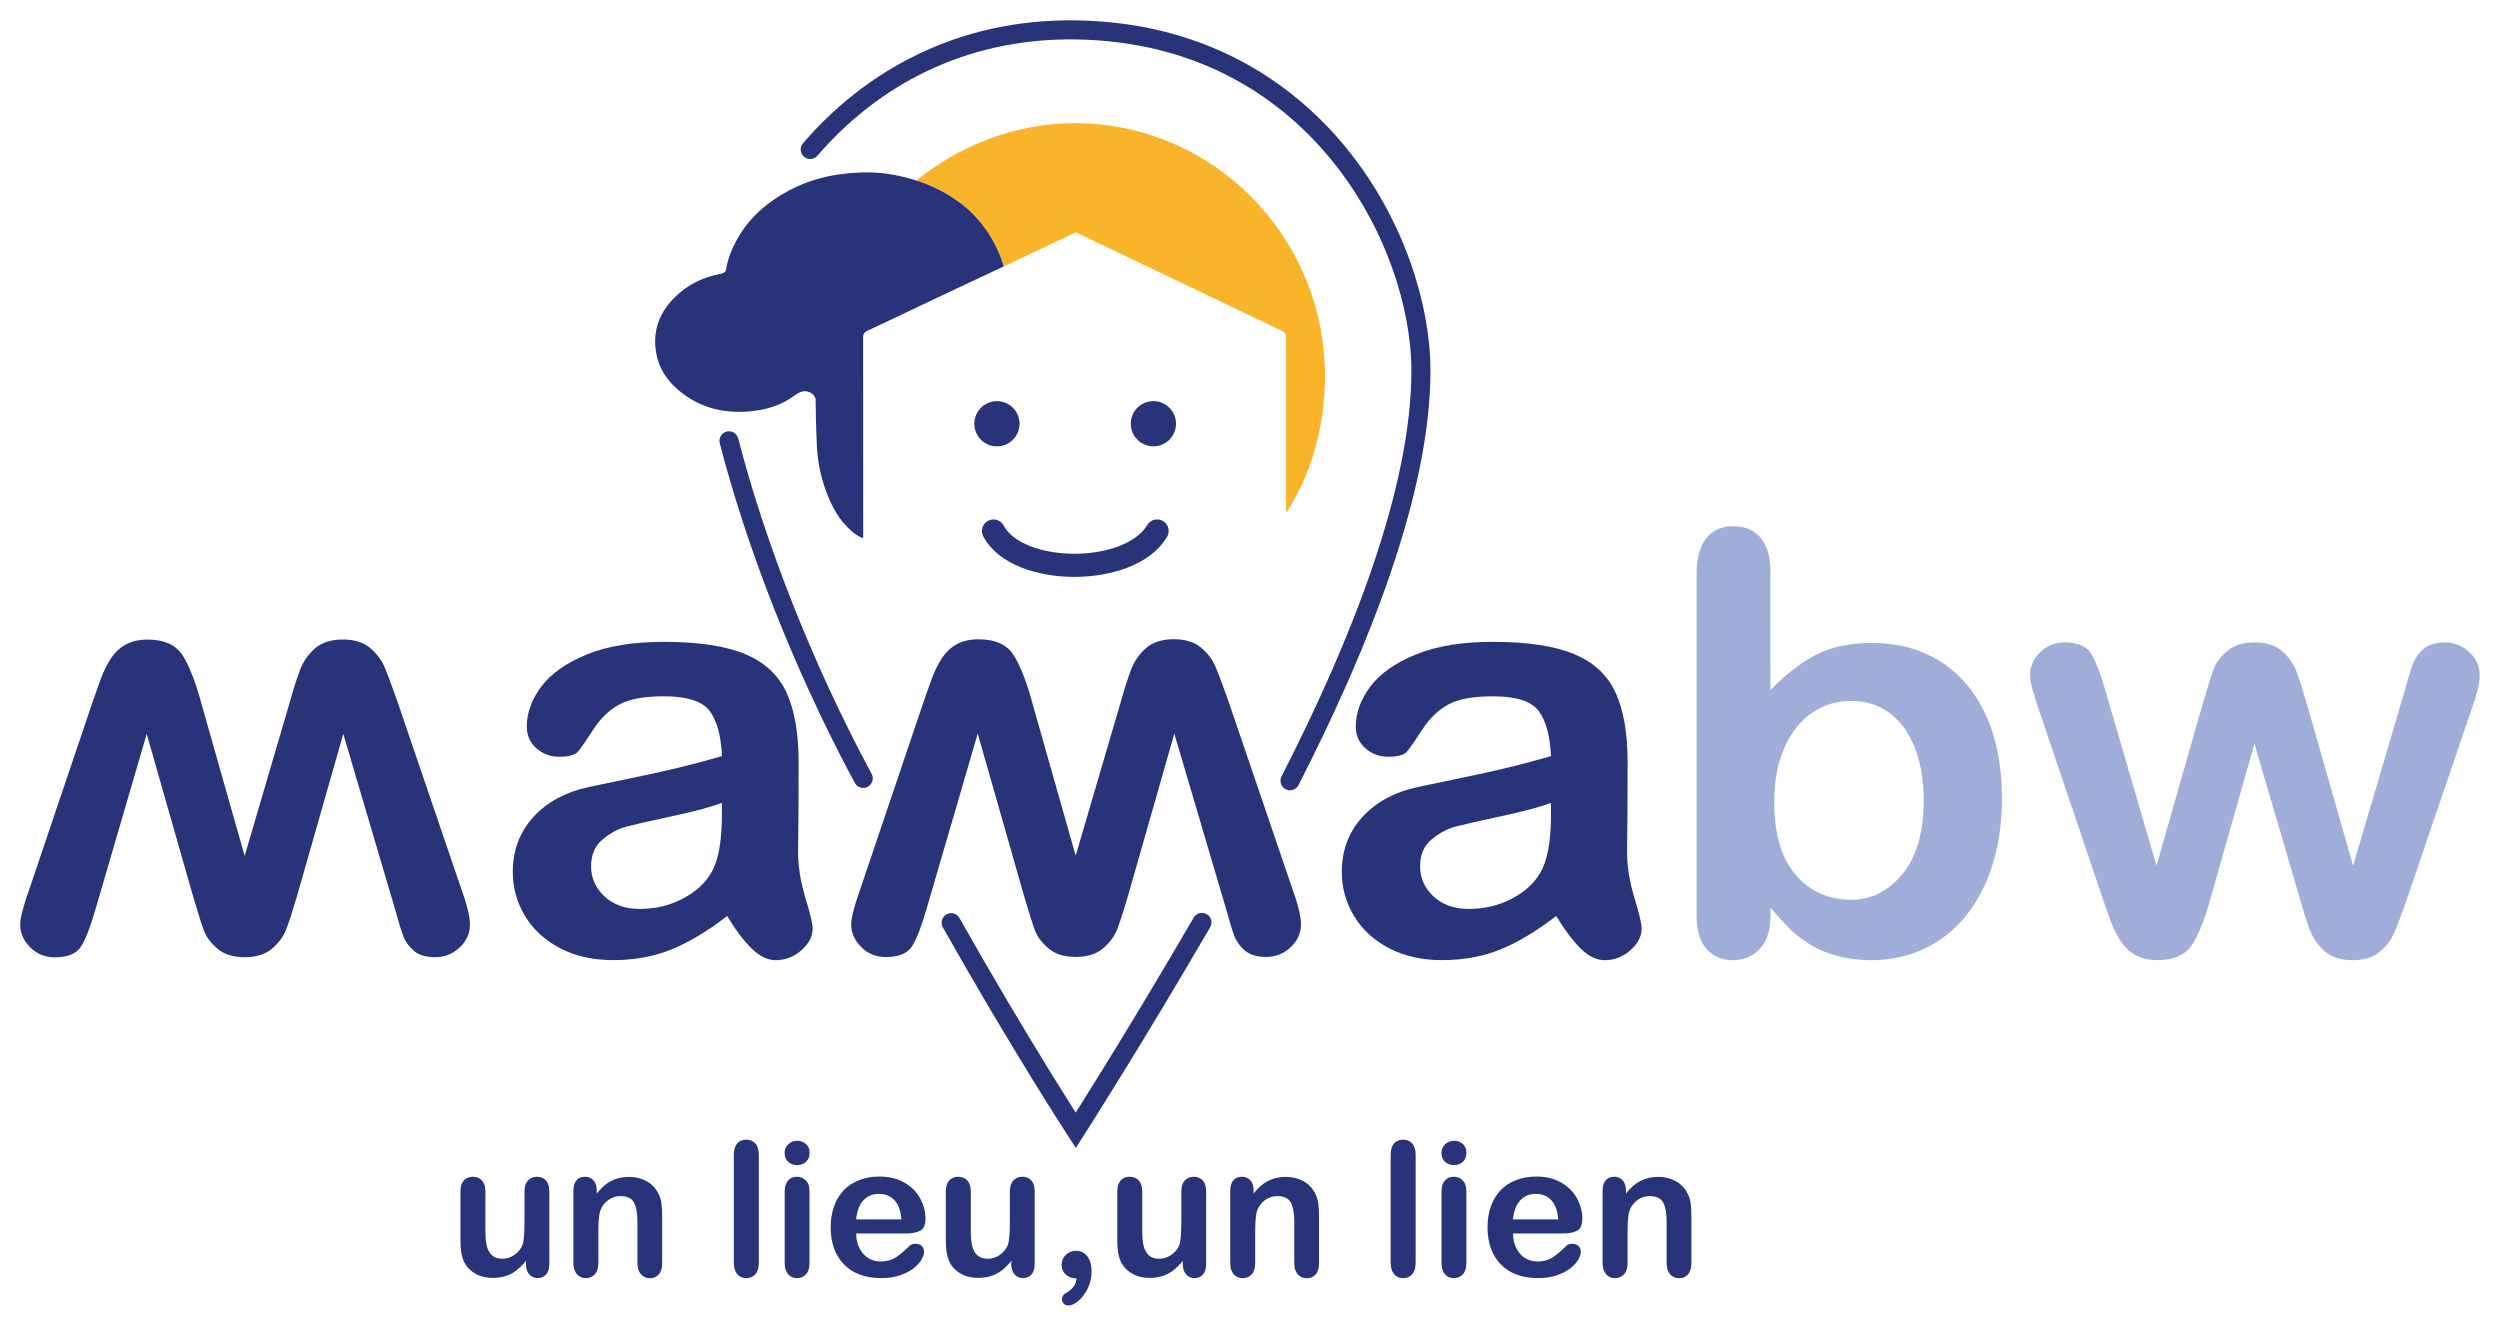 <?xml version="1.0" encoding="utf-8"?>
<!-- Generator: Adobe Illustrator 27.0.0, SVG Export Plug-In . SVG Version: 6.00 Build 0)  -->
<svg version="1.1" id="Calque_1" xmlns="http://www.w3.org/2000/svg" xmlns:xlink="http://www.w3.org/1999/xlink" x="0px" y="0px"
	 viewBox="0 0 360.4 190.65" style="enable-background:new 0 0 360.4 190.65;" xml:space="preserve">
<style type="text/css">
	.st0{fill:none;stroke:#293379;stroke-width:3.334;stroke-linecap:round;stroke-miterlimit:10;}
	.st1{fill:#293379;stroke:#293379;}
	.st2{fill:none;stroke:#293379;stroke-width:2.75;stroke-linecap:round;}
	.st3{fill:none;stroke:#293379;stroke-width:2.75;stroke-linecap:round;stroke-linejoin:round;}
	.st4{fill:#293379;}
	.st5{fill:#A1ADD9;}
	.st6{fill:#FAB429;}
</style>
<g>
	<path class="st0" d="M143.22,76.55c3.49,6.58,19.69,6.61,23.59,0"/>
	
		<ellipse transform="matrix(0.973 -0.23 0.23 0.973 -10.203 34.66)" class="st1" cx="143.74" cy="61.14" rx="2.76" ry="2.76"/>
	
		<ellipse transform="matrix(0.973 -0.23 0.23 0.973 -9.599 39.843)" class="st1" cx="166.3" cy="61.14" rx="2.76" ry="2.76"/>
	<path class="st2" d="M124.44,112.21c-8.8-16.34-15.55-33.92-19.35-48.66"/>
	<path class="st2" d="M173.27,132.98c-10.1,17.35-18.19,29.97-18.19,29.97s-8.11-12.48-17.96-29.93"/>
	<path class="st3" d="M116.8,21.55c8.64-10.04,21.53-17.48,38.29-17.24c34.5,0.5,49.75,30.46,49.75,49.13
		c0,17.25-8.73,39.3-18.87,59.11"/>
	<path class="st4" d="M234.17,170.53c-0.15-0.3-0.36-0.52-0.61-0.67s-0.54-0.22-0.86-0.22c-0.52,0-0.93,0.17-1.22,0.51
		c-0.3,0.34-0.45,0.85-0.45,1.53v10.39c0,0.7,0.17,1.24,0.5,1.62c0.33,0.38,0.76,0.57,1.28,0.57c0.54,0,0.97-0.18,1.31-0.55
		c0.34-0.36,0.51-0.91,0.51-1.64v-4.5c0-1.47,0.09-2.47,0.26-3c0.25-0.67,0.63-1.19,1.16-1.57c0.53-0.38,1.11-0.57,1.75-0.57
		c0.98,0,1.64,0.31,1.97,0.94c0.33,0.63,0.49,1.53,0.49,2.72v5.99c0,0.7,0.17,1.24,0.5,1.62c0.33,0.38,0.77,0.57,1.3,0.57
		c0.53,0,0.95-0.18,1.28-0.55c0.33-0.37,0.49-0.91,0.49-1.63v-6.69c0-0.79-0.04-1.44-0.11-1.95c-0.07-0.51-0.22-0.98-0.46-1.42
		c-0.37-0.75-0.93-1.34-1.67-1.75c-0.75-0.41-1.59-0.62-2.54-0.62c-0.97,0-1.84,0.2-2.59,0.59c-0.75,0.39-1.44,1-2.07,1.84v-0.43
		C234.4,171.2,234.32,170.83,234.17,170.53 M219.16,173.04c0.58-0.62,1.31-0.93,2.21-0.93c0.94,0,1.7,0.31,2.27,0.92
		c0.57,0.61,0.91,1.53,0.99,2.76h-6.52C218.23,174.58,218.58,173.66,219.16,173.04 M227.33,177.43c0.52-0.27,0.78-0.85,0.78-1.76
		c0-0.98-0.25-1.93-0.75-2.87c-0.5-0.94-1.25-1.71-2.26-2.3c-1.01-0.59-2.21-0.89-3.62-0.89c-1.08,0-2.06,0.17-2.95,0.52
		c-0.89,0.35-1.63,0.85-2.24,1.49c-0.61,0.65-1.07,1.43-1.38,2.34c-0.32,0.91-0.47,1.89-0.47,2.96c0,2.26,0.64,4.04,1.92,5.36
		c1.28,1.32,3.08,1.97,5.38,1.97c1.01,0,1.9-0.13,2.68-0.4c0.78-0.26,1.42-0.59,1.94-0.99c0.51-0.4,0.9-0.82,1.15-1.25
		c0.25-0.43,0.38-0.81,0.38-1.14c0-0.37-0.11-0.65-0.34-0.86c-0.23-0.2-0.53-0.3-0.89-0.3c-0.34,0-0.61,0.08-0.79,0.24
		c-0.45,0.42-0.81,0.76-1.09,1c-0.28,0.25-0.59,0.48-0.92,0.69c-0.33,0.22-0.68,0.37-1.03,0.47c-0.36,0.1-0.75,0.15-1.18,0.15
		c-0.64,0-1.23-0.16-1.76-0.47c-0.53-0.32-0.96-0.79-1.28-1.41c-0.32-0.62-0.49-1.34-0.49-2.16h7.03
		C226.08,177.83,226.81,177.7,227.33,177.43 M210.87,167.5c0.35-0.31,0.53-0.74,0.53-1.3c0-0.57-0.18-1.01-0.54-1.3
		c-0.36-0.3-0.77-0.45-1.24-0.45c-0.48,0-0.91,0.16-1.27,0.49c-0.36,0.33-0.55,0.75-0.55,1.26c0,0.56,0.18,1,0.53,1.3
		c0.35,0.31,0.78,0.46,1.28,0.46C210.1,167.97,210.52,167.81,210.87,167.5 M210.88,170.18c-0.34-0.36-0.78-0.54-1.3-0.54
		c-0.53,0-0.95,0.18-1.28,0.54c-0.33,0.36-0.49,0.9-0.49,1.61v10.28c0,0.7,0.16,1.24,0.49,1.62c0.33,0.38,0.76,0.57,1.28,0.57
		c0.53,0,0.96-0.18,1.3-0.55c0.34-0.37,0.51-0.91,0.51-1.63v-10.39C211.39,171.04,211.22,170.54,210.88,170.18 M200.98,183.69
		c0.33,0.38,0.76,0.57,1.28,0.57c0.54,0,0.97-0.18,1.31-0.55c0.34-0.36,0.51-0.91,0.51-1.64v-15.59c0-0.73-0.17-1.27-0.5-1.64
		c-0.33-0.36-0.77-0.55-1.32-0.55c-0.54,0-0.98,0.18-1.3,0.55c-0.32,0.37-0.48,0.91-0.48,1.63v15.59
		C200.49,182.77,200.66,183.31,200.98,183.69 M180.5,170.53c-0.15-0.3-0.36-0.52-0.61-0.67c-0.26-0.15-0.54-0.22-0.86-0.22
		c-0.52,0-0.93,0.17-1.23,0.51c-0.3,0.34-0.45,0.85-0.45,1.53v10.39c0,0.7,0.17,1.24,0.5,1.62c0.33,0.38,0.76,0.57,1.28,0.57
		c0.54,0,0.97-0.18,1.31-0.55c0.34-0.36,0.51-0.91,0.51-1.64v-4.5c0-1.47,0.09-2.47,0.26-3c0.24-0.67,0.63-1.19,1.16-1.57
		c0.53-0.38,1.11-0.57,1.75-0.57c0.98,0,1.64,0.31,1.97,0.94c0.33,0.63,0.49,1.53,0.49,2.72v5.99c0,0.7,0.17,1.24,0.5,1.62
		c0.33,0.38,0.77,0.57,1.3,0.57c0.53,0,0.96-0.18,1.28-0.55c0.33-0.37,0.49-0.91,0.49-1.63v-6.69c0-0.79-0.04-1.44-0.11-1.95
		c-0.07-0.51-0.22-0.98-0.46-1.42c-0.37-0.75-0.93-1.34-1.67-1.75c-0.75-0.41-1.59-0.62-2.54-0.62c-0.98,0-1.84,0.2-2.59,0.59
		c-0.75,0.39-1.44,1-2.07,1.84v-0.43C180.73,171.2,180.65,170.83,180.5,170.53 M170.99,183.72c0.32,0.36,0.73,0.53,1.22,0.53
		c0.49,0,0.89-0.17,1.2-0.51c0.31-0.34,0.47-0.86,0.47-1.54v-10.42c0-0.72-0.16-1.26-0.49-1.61c-0.33-0.36-0.76-0.53-1.29-0.53
		c-0.54,0-0.97,0.18-1.3,0.54c-0.33,0.36-0.5,0.9-0.5,1.61v4.37c0,1.72-0.1,2.84-0.3,3.35c-0.24,0.58-0.64,1.05-1.17,1.41
		c-0.54,0.36-1.11,0.54-1.71,0.54c-0.62,0-1.12-0.16-1.48-0.48c-0.36-0.32-0.62-0.76-0.76-1.33c-0.14-0.57-0.21-1.27-0.21-2.1v-5.76
		c0-0.71-0.17-1.25-0.5-1.61c-0.33-0.36-0.77-0.54-1.32-0.54c-0.54,0-0.97,0.18-1.29,0.53c-0.32,0.36-0.49,0.89-0.49,1.61v7.12
		c0,1.43,0.22,2.53,0.67,3.29c0.38,0.63,0.91,1.13,1.6,1.49s1.47,0.54,2.34,0.54c0.72,0,1.36-0.09,1.92-0.27
		c0.56-0.18,1.08-0.45,1.55-0.82c0.47-0.37,0.93-0.82,1.36-1.37v0.46C170.51,182.87,170.67,183.37,170.99,183.72 M153.63,186.43
		c-0.36,0.22-0.54,0.51-0.54,0.87c0,0.24,0.08,0.45,0.26,0.63c0.17,0.18,0.39,0.27,0.67,0.27c0.43,0,0.91-0.22,1.44-0.66
		c0.53-0.44,0.98-1.05,1.35-1.8c0.37-0.76,0.55-1.57,0.55-2.44c0-0.65-0.1-1.2-0.29-1.64c-0.19-0.44-0.46-0.78-0.8-1.01
		c-0.34-0.23-0.72-0.34-1.14-0.34c-0.56,0-1.05,0.19-1.46,0.57c-0.41,0.38-0.62,0.84-0.62,1.4c0,0.64,0.21,1.14,0.63,1.49
		c0.42,0.36,0.92,0.53,1.5,0.53C155.17,185.14,154.65,185.86,153.63,186.43 M146.26,183.72c0.32,0.36,0.73,0.53,1.22,0.53
		c0.49,0,0.89-0.17,1.21-0.51c0.31-0.34,0.47-0.86,0.47-1.54v-10.42c0-0.72-0.16-1.26-0.49-1.61c-0.32-0.36-0.76-0.53-1.29-0.53
		c-0.54,0-0.97,0.18-1.3,0.54c-0.33,0.36-0.5,0.9-0.5,1.61v4.37c0,1.72-0.1,2.84-0.3,3.35c-0.25,0.58-0.64,1.05-1.17,1.41
		s-1.11,0.54-1.71,0.54c-0.62,0-1.12-0.16-1.48-0.48c-0.36-0.32-0.62-0.76-0.76-1.33c-0.14-0.57-0.21-1.27-0.21-2.1v-5.76
		c0-0.71-0.17-1.25-0.5-1.61c-0.33-0.36-0.77-0.54-1.32-0.54c-0.54,0-0.97,0.18-1.29,0.53c-0.32,0.36-0.49,0.89-0.49,1.61v7.12
		c0,1.43,0.22,2.53,0.67,3.29c0.38,0.63,0.91,1.13,1.6,1.49c0.69,0.36,1.47,0.54,2.34,0.54c0.72,0,1.36-0.09,1.92-0.27
		c0.56-0.18,1.08-0.45,1.55-0.82c0.47-0.37,0.93-0.82,1.36-1.37v0.46C145.78,182.87,145.94,183.37,146.26,183.72 M124.47,173.04
		c0.57-0.62,1.31-0.93,2.21-0.93c0.94,0,1.7,0.31,2.27,0.92s0.91,1.53,0.99,2.76h-6.52C123.54,174.58,123.89,173.66,124.47,173.04
		 M132.64,177.43c0.52-0.27,0.78-0.85,0.78-1.76c0-0.98-0.25-1.93-0.75-2.87c-0.5-0.94-1.25-1.71-2.26-2.3
		c-1.01-0.59-2.21-0.89-3.62-0.89c-1.08,0-2.06,0.17-2.95,0.52c-0.89,0.35-1.63,0.85-2.24,1.49c-0.61,0.65-1.07,1.43-1.38,2.34
		c-0.32,0.91-0.47,1.89-0.47,2.96c0,2.26,0.64,4.04,1.92,5.36c1.28,1.32,3.08,1.97,5.39,1.97c1.01,0,1.9-0.13,2.68-0.4
		c0.78-0.26,1.42-0.59,1.94-0.99c0.51-0.4,0.9-0.82,1.15-1.25c0.26-0.43,0.38-0.81,0.38-1.14c0-0.37-0.11-0.65-0.34-0.86
		s-0.53-0.3-0.9-0.3c-0.34,0-0.61,0.08-0.79,0.24c-0.45,0.42-0.81,0.76-1.09,1c-0.28,0.25-0.59,0.48-0.92,0.69
		c-0.33,0.22-0.68,0.37-1.03,0.47c-0.36,0.1-0.75,0.15-1.18,0.15c-0.64,0-1.23-0.16-1.76-0.47c-0.53-0.32-0.96-0.79-1.28-1.41
		c-0.32-0.62-0.49-1.34-0.49-2.16h7.03C131.39,177.83,132.12,177.7,132.64,177.43 M116.18,167.5c0.35-0.31,0.53-0.74,0.53-1.3
		c0-0.57-0.18-1.01-0.54-1.3c-0.36-0.3-0.77-0.45-1.24-0.45c-0.48,0-0.91,0.16-1.27,0.49c-0.36,0.33-0.55,0.75-0.55,1.26
		c0,0.56,0.18,1,0.53,1.3c0.36,0.31,0.78,0.46,1.28,0.46C115.41,167.97,115.83,167.81,116.18,167.5 M116.19,170.18
		c-0.34-0.36-0.78-0.54-1.3-0.54c-0.53,0-0.96,0.18-1.28,0.54c-0.33,0.36-0.49,0.9-0.49,1.61v10.28c0,0.7,0.17,1.24,0.49,1.62
		c0.33,0.38,0.76,0.57,1.28,0.57c0.53,0,0.96-0.18,1.3-0.55c0.34-0.37,0.51-0.91,0.51-1.63v-10.39
		C116.7,171.04,116.53,170.54,116.19,170.18 M106.29,183.69c0.33,0.38,0.76,0.57,1.28,0.57c0.54,0,0.97-0.18,1.31-0.55
		c0.34-0.36,0.51-0.91,0.51-1.64v-15.59c0-0.73-0.17-1.27-0.5-1.64c-0.33-0.36-0.77-0.55-1.32-0.55c-0.54,0-0.98,0.18-1.3,0.55
		c-0.32,0.37-0.48,0.91-0.48,1.63v15.59C105.8,182.77,105.96,183.31,106.29,183.69 M85.8,170.53c-0.15-0.3-0.36-0.52-0.61-0.67
		c-0.26-0.15-0.54-0.22-0.86-0.22c-0.52,0-0.93,0.17-1.22,0.51c-0.3,0.34-0.45,0.85-0.45,1.53v10.39c0,0.7,0.17,1.24,0.5,1.62
		c0.33,0.38,0.76,0.57,1.28,0.57c0.54,0,0.97-0.18,1.31-0.55c0.34-0.36,0.51-0.91,0.51-1.64v-4.5c0-1.47,0.09-2.47,0.26-3
		c0.25-0.67,0.63-1.19,1.16-1.57c0.53-0.38,1.11-0.57,1.75-0.57c0.98,0,1.64,0.31,1.97,0.94c0.33,0.63,0.49,1.53,0.49,2.72v5.99
		c0,0.7,0.17,1.24,0.5,1.62c0.33,0.38,0.77,0.57,1.3,0.57c0.53,0,0.96-0.18,1.28-0.55c0.33-0.37,0.49-0.91,0.49-1.63v-6.69
		c0-0.79-0.04-1.44-0.11-1.95c-0.07-0.51-0.22-0.98-0.46-1.42c-0.37-0.75-0.93-1.34-1.67-1.75c-0.75-0.41-1.59-0.62-2.54-0.62
		c-0.97,0-1.84,0.2-2.59,0.59c-0.75,0.39-1.44,1-2.07,1.84v-0.43C86.04,171.2,85.96,170.83,85.8,170.53 M76.3,183.72
		c0.32,0.36,0.73,0.53,1.22,0.53s0.89-0.17,1.2-0.51c0.31-0.34,0.47-0.86,0.47-1.54v-10.42c0-0.72-0.16-1.26-0.49-1.61
		c-0.33-0.36-0.76-0.53-1.29-0.53c-0.54,0-0.97,0.18-1.3,0.54c-0.33,0.36-0.5,0.9-0.5,1.61v4.37c0,1.72-0.1,2.84-0.3,3.35
		c-0.25,0.58-0.64,1.05-1.17,1.41c-0.54,0.36-1.11,0.54-1.71,0.54c-0.62,0-1.12-0.16-1.48-0.48c-0.37-0.32-0.62-0.76-0.76-1.33
		c-0.14-0.57-0.21-1.27-0.21-2.1v-5.76c0-0.71-0.17-1.25-0.5-1.61c-0.33-0.36-0.77-0.54-1.32-0.54c-0.54,0-0.97,0.18-1.29,0.53
		c-0.32,0.36-0.49,0.89-0.49,1.61v7.12c0,1.43,0.22,2.53,0.67,3.29c0.38,0.63,0.91,1.13,1.6,1.49c0.69,0.36,1.47,0.54,2.34,0.54
		c0.72,0,1.36-0.09,1.92-0.27c0.56-0.18,1.08-0.45,1.55-0.82c0.47-0.37,0.93-0.82,1.36-1.37v0.46
		C75.82,182.87,75.98,183.37,76.3,183.72"/>
	<path class="st4" d="M131.5,136.38c-0.66,1.06-1.93,1.59-3.8,1.59c-1.4,0-2.59-0.48-3.55-1.45c-0.96-0.96-1.44-2.05-1.44-3.26
		c0-0.96,0.45-2.71,1.36-5.24l9.12-26.99c0.25-0.72,0.59-1.69,1.03-2.91c0.44-1.23,0.95-2.28,1.53-3.18
		c0.58-0.89,1.3-1.58,2.17-2.06c0.87-0.48,1.92-0.72,3.16-0.72c2.42,0,4.11,0.78,5.08,2.33c0.96,1.55,1.86,3.86,2.68,6.91
		l6.23,21.95l6.44-21.95c0.55-1.98,1.06-3.59,1.53-4.83c0.47-1.24,1.19-2.28,2.17-3.14c0.98-0.85,2.32-1.28,4.02-1.28
		c1.65,0,2.95,0.4,3.9,1.2c0.95,0.8,1.64,1.7,2.08,2.72s1.06,2.67,1.86,4.95l9.2,26.99c0.85,2.34,1.28,4.08,1.28,5.24
		c0,1.27-0.49,2.36-1.49,3.3c-0.99,0.93-2.16,1.4-3.51,1.4c-1.35,0-2.38-0.31-3.1-0.93c-0.71-0.62-1.22-1.33-1.53-2.15
		c-0.3-0.81-0.7-2.12-1.2-3.94l-7.43-25.17l-6.68,23.4c-0.69,2.34-1.23,3.98-1.61,4.93c-0.39,0.95-1.05,1.83-2,2.64
		c-0.95,0.81-2.26,1.22-3.94,1.22c-1.65,0-2.95-0.41-3.9-1.22c-0.95-0.81-1.6-1.66-1.94-2.56c-0.34-0.89-0.87-2.57-1.59-5.01
		l-6.68-23.4l-7.35,25.17C132.86,133.52,132.16,135.33,131.5,136.38"/>
	<path class="st4" d="M11.7,136.42c-0.66,1.06-1.93,1.59-3.8,1.59c-1.4,0-2.59-0.48-3.55-1.45c-0.96-0.96-1.44-2.05-1.44-3.26
		c0-0.96,0.45-2.71,1.36-5.24l9.12-26.99c0.25-0.72,0.59-1.69,1.03-2.91c0.44-1.23,0.95-2.28,1.53-3.18
		c0.58-0.89,1.3-1.58,2.17-2.06c0.87-0.48,1.92-0.72,3.16-0.72c2.42,0,4.11,0.78,5.08,2.33c0.96,1.55,1.86,3.86,2.68,6.91
		l6.23,21.95l6.44-21.95c0.55-1.98,1.06-3.59,1.53-4.83c0.47-1.24,1.19-2.28,2.17-3.14c0.98-0.85,2.32-1.28,4.02-1.28
		c1.65,0,2.95,0.4,3.9,1.2c0.95,0.8,1.64,1.7,2.08,2.72s1.06,2.67,1.86,4.95l9.2,26.99c0.85,2.34,1.28,4.08,1.28,5.24
		c0,1.27-0.49,2.36-1.49,3.3c-0.99,0.93-2.16,1.4-3.51,1.4c-1.35,0-2.38-0.31-3.1-0.93c-0.71-0.62-1.22-1.33-1.53-2.15
		c-0.3-0.81-0.7-2.12-1.2-3.94l-7.43-25.17l-6.68,23.4c-0.69,2.34-1.22,3.98-1.61,4.93c-0.39,0.95-1.05,1.83-2,2.64
		c-0.95,0.81-2.26,1.22-3.94,1.22c-1.65,0-2.95-0.41-3.9-1.22c-0.95-0.81-1.6-1.66-1.94-2.56c-0.34-0.89-0.87-2.57-1.59-5.01
		l-6.68-23.4l-7.35,25.17C13.06,133.55,12.36,135.36,11.7,136.42"/>
	<path class="st5" d="M301.44,94.2c-0.66-1.06-1.93-1.59-3.8-1.59c-1.4,0-2.59,0.48-3.55,1.44c-0.96,0.96-1.44,2.05-1.44,3.26
		c0,0.96,0.45,2.71,1.36,5.24l9.12,26.99c0.25,0.72,0.59,1.68,1.03,2.91c0.44,1.23,0.95,2.28,1.53,3.18
		c0.58,0.89,1.3,1.58,2.17,2.06c0.87,0.48,1.92,0.72,3.16,0.72c2.42,0,4.11-0.78,5.07-2.33c0.96-1.55,1.86-3.86,2.68-6.91
		l6.23-21.95l6.44,21.95c0.55,1.98,1.06,3.59,1.53,4.83c0.47,1.24,1.19,2.28,2.17,3.14c0.98,0.85,2.32,1.28,4.02,1.28
		c1.65,0,2.95-0.4,3.9-1.2c0.95-0.8,1.64-1.71,2.08-2.72c0.44-1.02,1.06-2.67,1.86-4.95l9.2-26.99c0.85-2.34,1.28-4.08,1.28-5.24
		c0-1.26-0.5-2.36-1.49-3.3c-0.99-0.93-2.16-1.4-3.51-1.4c-1.35,0-2.38,0.31-3.1,0.93c-0.72,0.62-1.22,1.33-1.53,2.14
		c-0.3,0.81-0.7,2.13-1.2,3.94l-7.43,25.17l-6.68-23.4c-0.69-2.34-1.22-3.98-1.61-4.93c-0.39-0.95-1.05-1.83-2-2.64
		c-0.95-0.81-2.26-1.22-3.94-1.22c-1.65,0-2.95,0.41-3.9,1.22c-0.95,0.81-1.6,1.66-1.94,2.56c-0.34,0.89-0.87,2.57-1.59,5.01
		l-6.68,23.4l-7.34-25.17C302.8,97.07,302.1,95.26,301.44,94.2 M257.21,107.86c0.96-2.21,2.28-3.9,3.96-5.07
		c1.68-1.17,3.59-1.75,5.74-1.75c2.09,0,3.92,0.59,5.49,1.75c1.57,1.17,2.78,2.83,3.63,4.97c0.85,2.15,1.28,4.7,1.28,7.68
		c0,4.59-1.03,8.12-3.07,10.58c-2.05,2.46-4.49,3.69-7.32,3.69c-3.33,0-6.02-1.2-8.07-3.61c-2.05-2.41-3.07-5.85-3.07-10.34
		C255.76,112.71,256.24,110.08,257.21,107.86 M253.82,77.53c-0.94-1.11-2.27-1.67-4-1.67c-1.65,0-2.94,0.58-3.86,1.75
		c-0.92,1.17-1.38,2.9-1.38,5.18v49.19c0,2.12,0.47,3.72,1.42,4.81s2.22,1.63,3.82,1.63c1.57,0,2.86-0.54,3.88-1.63
		s1.53-2.69,1.53-4.81v-1.11c1.24,1.43,2.23,2.5,2.99,3.22c0.76,0.72,1.67,1.41,2.74,2.08c1.07,0.67,2.37,1.22,3.9,1.63
		c1.53,0.41,3.16,0.62,4.89,0.62c2.83,0,5.43-0.57,7.78-1.71c2.35-1.14,4.35-2.76,6-4.85c1.65-2.09,2.91-4.56,3.77-7.41
		c0.87-2.85,1.3-5.98,1.3-9.39c0-4.62-0.78-8.62-2.33-11.99c-1.55-3.37-3.74-5.94-6.56-7.72c-2.82-1.77-6.1-2.66-9.84-2.66
		c-3.25,0-5.97,0.58-8.17,1.75c-2.2,1.17-4.36,2.86-6.48,5.06V82.3C255.22,80.24,254.76,78.65,253.82,77.53"/>
	<path class="st4" d="M223.59,117.37c0,3.91-0.51,6.71-1.53,8.42c-0.88,1.54-2.26,2.8-4.15,3.78c-1.88,0.98-3.94,1.46-6.17,1.46
		c-2.09,0-3.78-0.6-5.08-1.8c-1.29-1.2-1.94-2.65-1.94-4.35c0-1.65,0.55-2.94,1.65-3.86c1.1-0.92,2.26-1.54,3.47-1.86
		c1.21-0.32,3.39-0.81,6.54-1.49c3.15-0.67,5.55-1.31,7.2-1.92V117.37z M227.92,136.79c1.13,1.09,2.27,1.63,3.42,1.63
		c1.38,0,2.61-0.47,3.69-1.42s1.63-2,1.63-3.16c0-0.66-0.35-2.14-1.05-4.44c-0.7-2.3-1.05-4.5-1.05-6.62
		c0.03-2.26,0.05-4.31,0.06-6.15c0.01-1.84,0.02-4.08,0.02-6.73c0-4.18-0.58-7.54-1.75-10.07s-3.17-4.38-6-5.55
		c-2.83-1.17-6.73-1.75-11.68-1.75c-4.43,0-8.13,0.6-11.1,1.82c-2.97,1.21-5.16,2.75-6.56,4.62c-1.4,1.87-2.1,3.8-2.1,5.78
		c0,1.27,0.46,2.3,1.38,3.12c0.92,0.81,2.02,1.22,3.28,1.22c1.4,0,2.32-0.25,2.74-0.76c0.43-0.51,1.15-1.56,2.19-3.16
		c1.03-1.6,2.27-2.79,3.71-3.59c1.44-0.8,3.6-1.2,6.46-1.2c3.33,0,5.52,0.7,6.58,2.08c1.06,1.39,1.66,3.57,1.8,6.54
		c-2.37,0.69-4.56,1.27-6.58,1.75c-2.02,0.48-4.45,1.01-7.28,1.59c-2.83,0.58-4.61,0.95-5.32,1.11c-3.41,0.74-6.09,2.2-8.05,4.37
		c-1.95,2.17-2.93,4.8-2.93,7.88c0,2.28,0.59,4.4,1.77,6.36c1.18,1.95,2.87,3.5,5.06,4.64c2.19,1.14,4.72,1.71,7.61,1.71
		c3.16,0,6.02-0.53,8.56-1.59c2.54-1.06,5.18-2.65,7.9-4.77C225.6,134.13,226.8,135.7,227.92,136.79 M104.07,117.37
		c0,3.91-0.51,6.71-1.53,8.42c-0.88,1.54-2.26,2.8-4.15,3.78c-1.88,0.98-3.94,1.46-6.17,1.46c-2.09,0-3.78-0.6-5.07-1.8
		c-1.29-1.2-1.94-2.65-1.94-4.35c0-1.65,0.55-2.94,1.65-3.86c1.1-0.92,2.26-1.54,3.47-1.86c1.21-0.32,3.39-0.81,6.54-1.49
		c3.15-0.67,5.55-1.31,7.2-1.92V117.37z M108.41,136.79c1.13,1.09,2.27,1.63,3.42,1.63c1.38,0,2.61-0.47,3.69-1.42s1.63-2,1.63-3.16
		c0-0.66-0.35-2.14-1.05-4.44c-0.7-2.3-1.05-4.5-1.05-6.62c0.03-2.26,0.05-4.31,0.06-6.15c0.01-1.84,0.02-4.08,0.02-6.73
		c0-4.18-0.58-7.54-1.75-10.07s-3.17-4.38-6-5.55c-2.83-1.17-6.73-1.75-11.68-1.75c-4.43,0-8.13,0.6-11.1,1.82
		c-2.97,1.21-5.16,2.75-6.56,4.62c-1.4,1.87-2.1,3.8-2.1,5.78c0,1.27,0.46,2.3,1.38,3.12c0.92,0.81,2.02,1.22,3.28,1.22
		c1.4,0,2.32-0.25,2.74-0.76c0.43-0.51,1.15-1.56,2.19-3.16c1.03-1.6,2.27-2.79,3.71-3.59c1.44-0.8,3.6-1.2,6.46-1.2
		c3.33,0,5.52,0.7,6.58,2.08c1.06,1.39,1.66,3.57,1.8,6.54c-2.37,0.69-4.56,1.27-6.58,1.75c-2.02,0.48-4.45,1.01-7.28,1.59
		c-2.83,0.58-4.61,0.95-5.32,1.11c-3.41,0.74-6.09,2.2-8.05,4.37c-1.95,2.17-2.93,4.8-2.93,7.88c0,2.28,0.59,4.4,1.77,6.36
		c1.18,1.95,2.87,3.5,5.06,4.64c2.19,1.14,4.72,1.71,7.61,1.71c3.16,0,6.02-0.53,8.56-1.59c2.54-1.06,5.18-2.65,7.9-4.77
		C106.08,134.13,107.28,135.7,108.41,136.79"/>
</g>
<path class="st6" d="M191.01,54.22c0-20.13-16.15-36.46-36.06-36.46c-8.56,0-16.67,3.23-22.85,8.26c0.08,0.02,1.59,0.56,1.86,0.67
	c1.85,0.81,3.35,1.57,5.26,3.2c4.17,3.56,5.51,8.5,5.51,8.5l10.36-4.9l29.73,14.21c0,0,0.23,0.11,0.35,0.24
	c0.25,0.27,0.23,0.72,0.23,0.71v25.34C189.05,68.3,191.01,61.52,191.01,54.22z"/>
<path class="st4" d="M132.95,43.94c3.75-1.8,11.77-5.54,11.77-5.54c-0.96-3.15-2.78-6.13-5.37-8.39c-1.89-1.65-4.15-2.91-6.7-3.81
	c-0.1-0.03-0.2-0.06-0.3-0.09c-2.36-0.79-4.82-1.26-7.38-1.26c-1.15,0-2.31,0.09-3.45,0.22c-4.19,0.49-7.78,2.02-10.86,4.37
	c-1.75,1.34-3.14,2.91-4.18,4.68c-0.87,1.49-1.54,3.05-1.81,4.7c-0.06,0.38-0.32,0.56-0.77,0.65c-2.56,0.48-4.68,1.55-6.41,3.18
	c-2.48,2.34-3.4,5.03-2.92,8.08c0.3,1.91,1.2,3.62,2.71,5.04c2.86,2.69,6.47,3.94,10.88,3.53c2.25-0.21,4.29-0.83,6-2.02
	c0.89-0.62,1.62-1.24,2.73-0.64c0.34,0.18,0.69,0.6,0.69,0.97c0.01,1.71,0.04,3.59,0.19,6.8c0.19,4.18,1.79,8.39,3.54,10.62
	c0.49,0.62,2.07,2.35,3.13,2.54c0,0,0-19.57-0.01-28.98c0-0.29,0.08-0.49,0.25-0.66c0.1-0.1,0.23-0.2,0.42-0.28
	C127.73,46.43,130.35,45.19,132.95,43.94z"/>
</svg>
